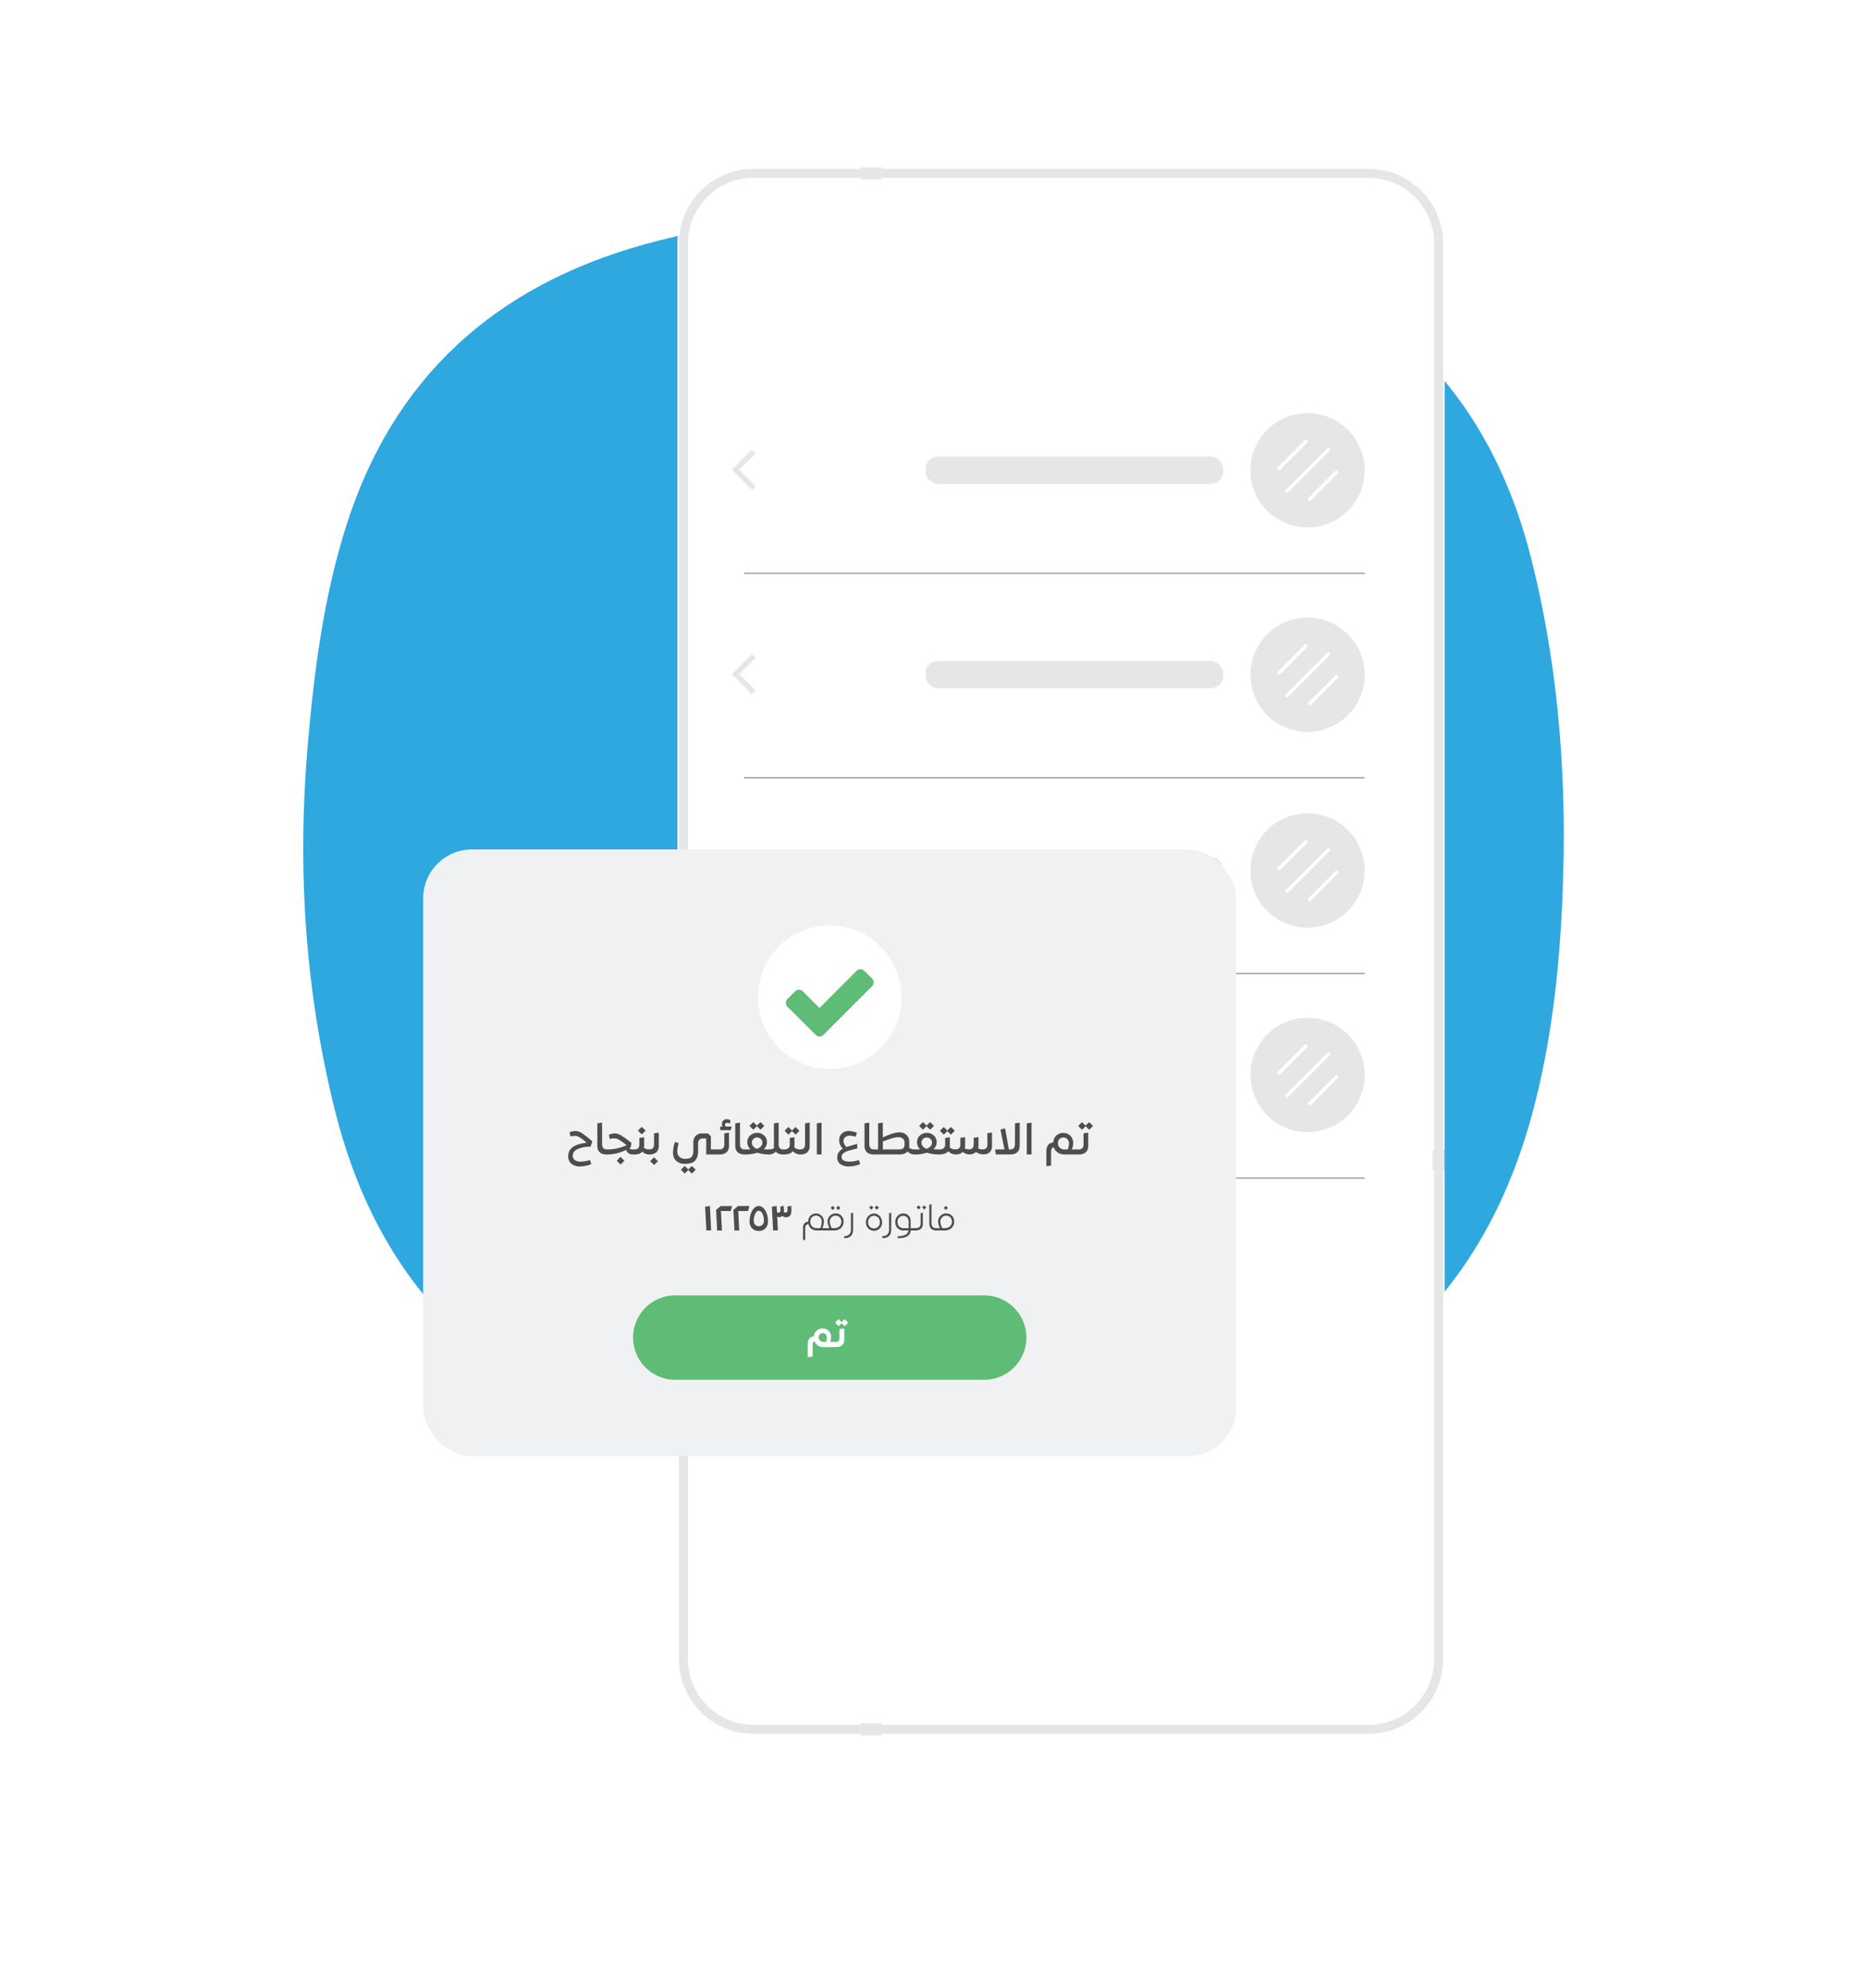 <svg xmlns="http://www.w3.org/2000/svg" xmlns:xlink="http://www.w3.org/1999/xlink" viewBox="0 0 1246 1326.04"><defs><style>.cls-1,.cls-8{fill:none;}.cls-2,.cls-6{fill:#fff;}.cls-3,.cls-7{fill:#e6e6e6;}.cls-4{fill:#a8a8a8;}.cls-5{fill:#2ea8df;}.cls-6,.cls-7,.cls-8{stroke-miterlimit:10;}.cls-6,.cls-7{stroke:url(#Unnamed_Pattern);}.cls-8{stroke:#a8a8a8;}.cls-9{fill:#f0f1f2;}.cls-10{fill:#5ebc76;}.cls-11{fill:#4d4d4d;}</style><pattern id="Unnamed_Pattern" data-name="Unnamed Pattern" width="510.99" height="1045" patternTransform="translate(-440.41 -270.96)" patternUnits="userSpaceOnUse" viewBox="0 0 510.99 1045"><rect class="cls-1" width="510.99" height="1045"/><rect class="cls-2" x="3.5" y="3.5" width="503.99" height="1038" rx="46.73"/><path class="cls-3" d="M511,994.77V50.23A50.28,50.28,0,0,0,460.76,0H50.23A50.28,50.28,0,0,0,0,50.23V994.77A50.28,50.28,0,0,0,50.23,1045H460.76A50.28,50.28,0,0,0,511,994.77ZM460.76,7A43.28,43.28,0,0,1,504,50.23V994.77A43.28,43.28,0,0,1,460.76,1038H50.23A43.28,43.28,0,0,1,7,994.77V50.23A43.28,43.28,0,0,1,50.23,7Z"/></pattern></defs><g id="Layer_2" data-name="Layer 2"><g id="Layer_1-2" data-name="Layer 1"><rect class="cls-2" width="1246" height="1326.04"/><path class="cls-4" d="M889.88,184.48H872.07a1.24,1.24,0,0,1,0-2.47h17.81a1.24,1.24,0,1,1,0,2.47Z"/><path class="cls-4" d="M889.88,193.14h-12.2a1.24,1.24,0,1,1,0-2.47h12.2a1.24,1.24,0,1,1,0,2.47Z"/><path class="cls-4" d="M533.15,198.73a.82.82,0,0,1-.58-.24l-11.73-11.74h29.89a.83.83,0,0,1,0,1.65H524.82l8.92,8.92a.83.83,0,0,1-.59,1.41Z"/><path class="cls-4" d="M522.83,188.4a.83.83,0,0,1-.59-1.41l10.33-10.33a.83.83,0,0,1,1.17,1.17l-10.33,10.33A.82.82,0,0,1,522.83,188.4Z"/><path class="cls-5" d="M618.13,978.83c-61.46-1.44-126.6-5.42-189.83-23.42C318,924,250.71,850.43,223.35,740.14,203.54,660.28,198.27,579,205.38,497c4.27-49.32,10.57-98.34,25.52-145.69C262.34,251.71,330.62,190.59,430.22,163c38.92-10.78,78.82-16.6,119-18.82,41.28-2.29,82.8-3.42,124.07-1.68,59.5,2.51,118.64,9.66,174.93,31C941.24,208.69,997.57,276.71,1021.75,372c17.56,69.23,23.51,139.9,21.52,211.23-1.53,54.44-6.66,108.56-21.08,161.19C988.84,866.16,908.44,938,785.72,963.28,731.79,974.38,677,978.13,618.13,978.83Z"/><rect class="cls-6" x="456.11" y="115.67" width="503.99" height="1038" rx="46.73"/><path class="cls-7" d="M913.37,1157.17H502.84a50.29,50.29,0,0,1-50.23-50.24V162.4a50.28,50.28,0,0,1,50.23-50.23H913.37A50.29,50.29,0,0,1,963.6,162.4v944.53A50.3,50.3,0,0,1,913.37,1157.17Zm-410.53-1038a43.28,43.28,0,0,0-43.23,43.23v944.53a43.28,43.28,0,0,0,43.23,43.24H913.37a43.28,43.28,0,0,0,43.23-43.24V162.4a43.28,43.28,0,0,0-43.23-43.23Z"/><circle class="cls-3" cx="872.64" cy="313.72" r="38.13"/><rect class="cls-3" x="617.67" y="304.58" width="198.65" height="18.18" rx="8.27"/><path class="cls-3" d="M501.31,326.27,489,314a.92.92,0,0,1-.27-.61.9.9,0,0,1,.27-.6l12.27-12.28a.85.85,0,0,1,1.22,0l1.31,1.32a.86.86,0,0,1,.27.6.92.92,0,0,1-.27.61l-10.35,10.35,10.35,10.36a.9.9,0,0,1,.27.6.92.92,0,0,1-.27.61l-1.31,1.32a.85.85,0,0,1-1.22,0Z"/><path class="cls-2" d="M859,328.68a1.1,1.1,0,0,1-.81-.34,1.14,1.14,0,0,1,0-1.62l27.61-27.62a1.15,1.15,0,0,1,1.63,1.62l-27.62,27.62A1.14,1.14,0,0,1,859,328.68Z"/><path class="cls-2" d="M874.07,334.12a1.15,1.15,0,0,1-.81-2l18-18a1.15,1.15,0,0,1,1.62,1.62l-18,18A1.14,1.14,0,0,1,874.07,334.12Z"/><path class="cls-2" d="M853.57,313.61a1.14,1.14,0,0,1-.81-1.95l18-18a1.15,1.15,0,0,1,1.62,1.63l-18,18A1.17,1.17,0,0,1,853.57,313.61Z"/><line class="cls-8" x1="910.77" y1="382.48" x2="496.61" y2="382.48"/><circle class="cls-3" cx="872.64" cy="450.12" r="38.13"/><rect class="cls-3" x="617.67" y="440.98" width="198.65" height="18.18" rx="8.27"/><path class="cls-3" d="M501.31,462.66,489,450.39a.82.82,0,0,1,0-1.22l12.27-12.27a.82.82,0,0,1,1.22,0l1.31,1.31a.86.86,0,0,1,.27.61.92.92,0,0,1-.27.61l-10.35,10.35,10.35,10.36a.88.88,0,0,1,.27.6.92.92,0,0,1-.27.61l-1.31,1.31a.82.82,0,0,1-1.22,0Z"/><path class="cls-2" d="M859,465.08a1.15,1.15,0,0,1-.81-2l27.61-27.62a1.15,1.15,0,0,1,1.63,1.62l-27.62,27.62A1.18,1.18,0,0,1,859,465.08Z"/><path class="cls-2" d="M874.07,470.51a1.14,1.14,0,0,1-.81-1.95l18-18a1.15,1.15,0,0,1,1.62,1.62l-18,18A1.13,1.13,0,0,1,874.07,470.51Z"/><path class="cls-2" d="M853.57,450a1.13,1.13,0,0,1-.81-.33,1.15,1.15,0,0,1,0-1.63l18-18a1.15,1.15,0,0,1,1.62,1.62l-18,18A1.17,1.17,0,0,1,853.57,450Z"/><line class="cls-8" x1="910.77" y1="518.88" x2="496.61" y2="518.88"/><circle class="cls-3" cx="872.64" cy="580.72" r="38.13"/><rect class="cls-3" x="617.67" y="571.58" width="198.65" height="18.18" rx="8.27"/><path class="cls-3" d="M501.31,593.27,489,581a.92.92,0,0,1-.27-.61.9.9,0,0,1,.27-.6l12.27-12.28a.85.85,0,0,1,1.22,0l1.31,1.32a.86.86,0,0,1,.27.6.92.92,0,0,1-.27.61l-10.35,10.35,10.35,10.36a.9.9,0,0,1,.27.6.92.92,0,0,1-.27.61l-1.31,1.32a.85.85,0,0,1-1.22,0Z"/><path class="cls-2" d="M859,595.68a1.1,1.1,0,0,1-.81-.34,1.14,1.14,0,0,1,0-1.62l27.61-27.62a1.15,1.15,0,0,1,1.63,1.62l-27.62,27.62A1.14,1.14,0,0,1,859,595.68Z"/><path class="cls-2" d="M874.07,601.12a1.15,1.15,0,0,1-.81-2l18-18a1.15,1.15,0,0,1,1.62,1.62l-18,18A1.14,1.14,0,0,1,874.07,601.12Z"/><path class="cls-2" d="M853.57,580.61a1.14,1.14,0,0,1-.81-2l18-18a1.15,1.15,0,0,1,1.62,1.63l-18,18A1.17,1.17,0,0,1,853.57,580.61Z"/><line class="cls-8" x1="910.77" y1="649.48" x2="496.61" y2="649.48"/><circle class="cls-3" cx="872.64" cy="717.12" r="38.13"/><rect class="cls-3" x="617.67" y="707.98" width="198.65" height="18.18" rx="8.27"/><path class="cls-3" d="M501.31,729.66,489,717.39a.82.82,0,0,1,0-1.22l12.27-12.27a.82.82,0,0,1,1.22,0l1.31,1.31a.86.86,0,0,1,.27.61.92.92,0,0,1-.27.61l-10.35,10.35,10.35,10.36a.88.88,0,0,1,.27.6.92.92,0,0,1-.27.61l-1.31,1.31a.82.82,0,0,1-1.22,0Z"/><path class="cls-2" d="M859,732.08a1.15,1.15,0,0,1-.81-2l27.61-27.62a1.15,1.15,0,1,1,1.63,1.62l-27.62,27.62A1.18,1.18,0,0,1,859,732.08Z"/><path class="cls-2" d="M874.07,737.51a1.14,1.14,0,0,1-.81-2l18-18a1.15,1.15,0,0,1,1.62,1.62l-18,18A1.13,1.13,0,0,1,874.07,737.51Z"/><path class="cls-2" d="M853.57,717a1.13,1.13,0,0,1-.81-.33,1.15,1.15,0,0,1,0-1.63l18-18a1.15,1.15,0,0,1,1.62,1.62l-18,18A1.17,1.17,0,0,1,853.57,717Z"/><line class="cls-8" x1="910.77" y1="785.88" x2="496.61" y2="785.88"/><rect class="cls-9" x="282.4" y="566.68" width="542.69" height="404.86" rx="32.65"/><circle class="cls-2" cx="553.75" cy="665.24" r="47.85"/><path class="cls-10" d="M582,657.93l-27.34,27.34-5.14,5.14a3.63,3.63,0,0,1-5.13,0l-5.14-5.14L525.53,671.6a3.63,3.63,0,0,1,0-5.13l5.14-5.14a3.63,3.63,0,0,1,5.13,0l11.1,11.14,24.78-24.81a3.65,3.65,0,0,1,5.14,0L582,652.8a3.63,3.63,0,0,1,0,5.13Z"/><path class="cls-11" d="M387.81,774.94a22.92,22.92,0,0,0,5.93-1.05l.87,2.7a21.7,21.7,0,0,1-7.47,1.57,8.76,8.76,0,0,1-5.79-1.8,6.28,6.28,0,0,1-2.15-5.09q0-7.62,12.33-8.89a30.56,30.56,0,0,0-4.67-3.62,6.57,6.57,0,0,0-3.27-1,15.37,15.37,0,0,0-2.82.44l-.64-2.82a11.33,11.33,0,0,1,3.87-.87,8.29,8.29,0,0,1,4.3,1.41,60.62,60.62,0,0,1,7,5.51L394.09,765a19.7,19.7,0,0,0-8.72,1.63c-2.08,1.07-3.11,2.51-3.11,4.33a3.43,3.43,0,0,0,1.45,3A6.83,6.83,0,0,0,387.81,774.94Z"/><path class="cls-11" d="M405.05,770.17q-6.41,0-6.4-5.93l0-14.86,3.17-.43v14.36q0,3.51,3.23,3.51c.19,0,.29.09.29.27l0,2.79A.26.26,0,0,1,405.05,770.17Z"/><path class="cls-11" d="M423.48,766.82c.19,0,.29.09.29.27v2.79a.26.26,0,0,1-.29.29h-1.05q-3.6,0-4.53-3.06a33.22,33.22,0,0,1-6.43,2.33,27,27,0,0,1-6.39.73c-.22,0-.32-.1-.32-.29v-2.79c0-.18.1-.27.32-.27A31.12,31.12,0,0,0,418.19,764,42.18,42.18,0,0,0,413,760.3a6.77,6.77,0,0,0-3.22-.92,15.13,15.13,0,0,0-2.82.44l-.61-2.82a11.14,11.14,0,0,1,3.86-.87,8.38,8.38,0,0,1,4.07,1.2,68.16,68.16,0,0,1,7.15,5.13l-.55,3.17-1,.5a4,4,0,0,0,2.56.69Zm-11.92,7.53,2.56-2.55,2.61,2.55-2.56,2.53Z"/><path class="cls-11" d="M433.24,766.82q.3,0,.3.27v2.79a.26.26,0,0,1-.3.29,6.62,6.62,0,0,1-4.56-1.89c-1.08,1.26-2.82,1.89-5.2,1.89a.25.25,0,0,1-.29-.29l0-2.79c0-.18.09-.27.29-.27q3.25,0,3.25-3.4l0-4.3,3.17-.43v5.72a7.56,7.56,0,0,1-.11,1.34A6,6,0,0,0,433.24,766.82Zm-2.35-12.55-2.56,2.55-2.61-2.55,2.55-2.53Z"/><path class="cls-11" d="M433.24,770.17a.26.26,0,0,1-.29-.29l0-2.79c0-.18.1-.27.29-.27q3.25,0,3.26-3.4l0-7.35,3.17-.44v8.78a5.55,5.55,0,0,1-1.61,4.28A7,7,0,0,1,433.24,770.17Zm3.29,7-2.62-2.53,2.56-2.55,2.62,2.55Z"/><path class="cls-11" d="M477.84,766.82c.19,0,.29.09.29.27v2.79a.26.26,0,0,1-.29.29H471.3V759.5h-2.13a3.24,3.24,0,0,0-2.44.86,3.44,3.44,0,0,0-.84,2.51v4.94q0,4.28-1.95,6.44t-6.57,2.17a8.79,8.79,0,0,1-6.05-1.92,7.26,7.26,0,0,1-2.15-5.7,22.66,22.66,0,0,1,1.28-6.92l2.56.7a17.37,17.37,0,0,0-1,5.35,5.09,5.09,0,0,0,1.43,3.85,5.64,5.64,0,0,0,4,1.29q2.88,0,4.08-1.26c.81-.84,1.21-2.3,1.21-4.37V762.2a6.2,6.2,0,0,1,1.53-4.42,5.7,5.7,0,0,1,4.37-1.62h3.81l2,1.77v8.89Zm-18.52,13.35,2.38-2.33,2.59,2.53-2.56,2.56-2.41-2.36L457,782.93l-2.58-2.56,2.56-2.53Z"/><path class="cls-11" d="M483.39,763.42v-7.35l3.14-.44v8.78a5.55,5.55,0,0,1-1.61,4.28,6.9,6.9,0,0,1-4.79,1.48h-2.29a.25.25,0,0,1-.29-.29l0-2.79c0-.18.09-.27.29-.27h2.29Q483.39,766.82,483.39,763.42Zm1-11.89h4l-.7,2.45h-7.06v-2.45h1.68a3.28,3.28,0,0,1-.52-1.77,2.88,2.88,0,0,1,.93-2.24,3.45,3.45,0,0,1,2.41-.84,5.33,5.33,0,0,1,2.27.61v2.24a6.06,6.06,0,0,0-2-.44,1.69,1.69,0,0,0-1.11.34,1,1,0,0,0-.43.88A1.84,1.84,0,0,0,484.38,751.53Z"/><path class="cls-11" d="M497.08,770.17q-6.39,0-6.39-5.93l0-14.86,3.17-.43v14.36q0,3.51,3.22,3.51c.2,0,.29.09.29.27l0,2.79A.26.26,0,0,1,497.08,770.17Z"/><path class="cls-11" d="M513.45,766.82c.19,0,.29.09.29.27v2.79a.26.26,0,0,1-.29.29,27,27,0,0,1-8-1.17,26.35,26.35,0,0,1-8.4,1.17c-.19,0-.29-.12-.29-.29v-2.79c0-.18.1-.27.29-.27,1.57,0,2.84,0,3.81-.14a6.15,6.15,0,0,1-2.12-4.68,5.87,5.87,0,0,1,1.87-4.43,6.51,6.51,0,0,1,4.7-1.79,6.43,6.43,0,0,1,4.69,1.8,5.9,5.9,0,0,1,1.85,4.39,6.18,6.18,0,0,1-2.12,4.65A27.44,27.44,0,0,0,513.45,766.82Zm-8.32-15.52-2.35,2.36-2.59-2.56,2.56-2.53,2.38,2.32,2.39-2.32,2.58,2.53-2.55,2.56Zm2.66,8.55a3.51,3.51,0,0,0-2.54-1,3.31,3.31,0,0,0-2.47,1,3.44,3.44,0,0,0-1,2.52,3.68,3.68,0,0,0,.95,2.44,5.22,5.22,0,0,0,2.51,1.6,6.12,6.12,0,0,0,2.57-1.69,3.5,3.5,0,0,0,1-2.35A3.31,3.31,0,0,0,507.79,759.85Z"/><path class="cls-11" d="M523.19,767.09l0,2.79a.26.26,0,0,1-.3.29q-3.63,0-5.17-1.86a6.32,6.32,0,0,1-4.3,1.86.25.25,0,0,1-.29-.29v-2.79c0-.18.09-.27.29-.27a5.12,5.12,0,0,0,3.2-1,8.22,8.22,0,0,1-.12-1.54l0-14.86,3.17-.43v14.36c0,2.34,1.07,3.51,3.23,3.51C523.09,766.82,523.19,766.91,523.19,767.09Z"/><path class="cls-11" d="M534,766.82c.19,0,.29.09.29.27v2.79a.26.26,0,0,1-.29.29,6.91,6.91,0,0,1-4.85-2.15c-1.15,1.43-3.21,2.15-6.2,2.15a.26.26,0,0,1-.29-.29l0-2.79c0-.18.1-.27.29-.27a5,5,0,0,0,3.13-.79,3.14,3.14,0,0,0,1-2.61v-4.3l3.14-.43v5.72a7.46,7.46,0,0,1-.09,1.16A6.5,6.5,0,0,0,534,766.82Zm-5.47-12.23-2.35,2.35-2.59-2.56,2.56-2.53,2.38,2.33,2.39-2.33,2.59,2.53L531,756.94Z"/><path class="cls-11" d="M534,770.17a.26.26,0,0,1-.29-.29v-2.79c0-.18.11-.27.32-.27q3.22,0,3.23-3.51l0-13.93,3.14-.43v15.29Q540.42,770.17,534,770.17Z"/><path class="cls-11" d="M545.13,770.17V749.38l3.17-.43v21.22Z"/><path class="cls-11" d="M573.19,773.92l.87,2.7a21.26,21.26,0,0,1-7.47,1.54,9.36,9.36,0,0,1-5.72-1.57,5.28,5.28,0,0,1-2.1-4.5c0-2.45,1.24-4.37,3.72-5.79a8.17,8.17,0,0,1-2.47-5.52,6,6,0,0,1,1.8-4.55,6.61,6.61,0,0,1,4.77-1.73,18.43,18.43,0,0,1,5.32,1.16l-.88,2.7a15.42,15.42,0,0,0-3.92-.72,4.57,4.57,0,0,0-3,1,3.15,3.15,0,0,0-1.18,2.56,5.88,5.88,0,0,0,1.95,4l1.16-.35,6-1.75.12,3-5.41,1.45q-5.06,1.37-5.06,4.16c0,2.17,1.76,3.25,5.26,3.25A21.54,21.54,0,0,0,573.19,773.92Z"/><path class="cls-11" d="M583.36,770.17q-6.39,0-6.39-5.93l0-14.86,3.16-.43v14.36q0,3.51,3.23,3.51c.19,0,.29.09.29.27l0,2.79A.26.26,0,0,1,583.36,770.17Z"/><path class="cls-11" d="M610.28,766.82c.19,0,.29.09.29.27v2.79a.26.26,0,0,1-.29.29,6.53,6.53,0,0,1-4.65-2q-1.67,2-5.26,2h-17a.26.26,0,0,1-.29-.29v-2.79c0-.18.13-.27.29-.27H586V749.38l3.17-.43v9.85a62.24,62.24,0,0,1,6.67-2.64,15.35,15.35,0,0,1,4.55-.73,6.32,6.32,0,0,1,4.64,1.8,6.17,6.17,0,0,1,1.79,4.65l0,2.53a5.89,5.89,0,0,1-.12,1.25A6.18,6.18,0,0,0,610.28,766.82Zm-6.6-3.08v-1.48a3.33,3.33,0,0,0-1.1-2.59,4.12,4.12,0,0,0-2.85-1,14.28,14.28,0,0,0-3.84.52q-1.89.52-6.69,2.35v5.26h11.2a3.43,3.43,0,0,0,2.42-.79A3,3,0,0,0,603.68,763.74Z"/><path class="cls-11" d="M626.65,766.82c.19,0,.29.09.29.27v2.79a.26.26,0,0,1-.29.29,27,27,0,0,1-8-1.17,26.43,26.43,0,0,1-8.4,1.17c-.19,0-.29-.12-.29-.29v-2.79c0-.18.1-.27.29-.27,1.57,0,2.84,0,3.81-.14A6.12,6.12,0,0,1,612,762a5.87,5.87,0,0,1,1.87-4.43,7,7,0,0,1,9.39,0,5.9,5.9,0,0,1,1.85,4.39,6.16,6.16,0,0,1-2.13,4.65A27.7,27.7,0,0,0,626.65,766.82Zm-8.32-15.52L616,753.66l-2.59-2.56,2.56-2.53,2.38,2.32,2.39-2.32,2.58,2.53-2.56,2.56Zm2.66,8.55a3.54,3.54,0,0,0-2.54-1,3.31,3.31,0,0,0-2.47,1,3.44,3.44,0,0,0-1,2.52,3.67,3.67,0,0,0,.94,2.44,5.3,5.3,0,0,0,2.52,1.6,6.18,6.18,0,0,0,2.57-1.69,3.48,3.48,0,0,0,1-2.35A3.3,3.3,0,0,0,621,759.85Z"/><path class="cls-11" d="M637.69,766.82c.2,0,.29.09.29.27v2.79a.25.25,0,0,1-.29.29,6.91,6.91,0,0,1-4.85-2.15q-1.73,2.15-6.19,2.15a.26.26,0,0,1-.3-.29l0-2.79c0-.18.1-.27.29-.27a5,5,0,0,0,3.13-.79,3.14,3.14,0,0,0,1-2.61v-4.3l3.14-.43v5.72a7.46,7.46,0,0,1-.09,1.16A6.5,6.5,0,0,0,637.69,766.82Zm-5.46-12.23-2.36,2.35-2.59-2.56,2.56-2.53,2.39,2.33,2.38-2.33,2.59,2.53-2.56,2.56Z"/><path class="cls-11" d="M658.91,756l3.14-.44v8.78a5.79,5.79,0,0,1-1.48,4.26,5.91,5.91,0,0,1-4.39,1.5,9.07,9.07,0,0,1-4.83-1.57,6.29,6.29,0,0,1-4.5,1.57,7.35,7.35,0,0,1-4.33-1.6,6.55,6.55,0,0,1-4.83,1.63.26.26,0,0,1-.29-.29v-2.79c0-.18.1-.27.29-.27q3.25,0,3.26-3.4l0-4.3,3.17-.43v5.72a6.74,6.74,0,0,1-.24,1.8,7.18,7.18,0,0,0,2.71.59q3.26,0,3.25-3.41l0-4.3,3.17-.43v5.72a6.85,6.85,0,0,1-.23,1.83,7.9,7.9,0,0,0,3,.59q3.22,0,3.22-3.41Z"/><path class="cls-11" d="M677.4,749.38l3.14-.43v15.29q0,5.93-6.42,5.93h-9.45l-.55-3.35h6.25l-2.68-13.28,3.11-.79,2.5,14.07h.85q3.23,0,3.22-3.51Z"/><path class="cls-11" d="M685.25,770.17V749.38l3.17-.43v21.22Z"/><path class="cls-11" d="M717.55,766.82c.19,0,.29.09.29.27v2.79a.26.26,0,0,1-.29.29h-6.92a8.46,8.46,0,0,1-4.67-1.25,6.42,6.42,0,0,1-2.66-3.49q-1.83.41-1.83,2.82v9.33l-3.14.44,0-10q0-5.29,4.6-5.9a6.53,6.53,0,0,1,6.77-6.31,6.52,6.52,0,0,1,6.54,6.51,13.27,13.27,0,0,1-.9,4.53Zm-7.07,0h2.15a13.14,13.14,0,0,0,.79-4.07,4,4,0,0,0-1.06-2.74,3.33,3.33,0,0,0-2.57-1.18,3.61,3.61,0,0,0-2.72,1.06,3.81,3.81,0,0,0-1,2.78,4,4,0,0,0,1.19,3A4.5,4.5,0,0,0,710.48,766.82Z"/><path class="cls-11" d="M723.13,763.42v-7.35l3.14-.44v8.78a5.52,5.52,0,0,1-1.62,4.28,6.87,6.87,0,0,1-4.78,1.48h-2.29a.26.26,0,0,1-.3-.29l0-2.79c0-.18.1-.27.29-.27h2.3Q723.13,766.82,723.13,763.42Zm3.75-14.82,2.59,2.53-2.56,2.56-2.42-2.36-2.35,2.36-2.59-2.56,2.56-2.53,2.38,2.32Z"/><path class="cls-11" d="M473.78,804.56l.84,16.32h-3.19l-.84-15.82Z"/><path class="cls-11" d="M488.56,804.56l-.84,3.36h-6.57l.67,13h-3.19l-.72-13.78,3.07-2.54Z"/><path class="cls-11" d="M500.11,804.56l-.84,3.36h-6.58l.67,13h-3.19l-.72-13.78,3.07-2.54Z"/><path class="cls-11" d="M506.42,804.56q2.37,0,4.23,2.83a13.16,13.16,0,0,1,1.86,7.34,6.6,6.6,0,0,1-1.65,4.71,5.91,5.91,0,0,1-4.51,1.75,5.81,5.81,0,0,1-4.42-1.74,6.54,6.54,0,0,1-1.66-4.69,15.47,15.47,0,0,1,.8-5,9.53,9.53,0,0,1,2.2-3.76A4.34,4.34,0,0,1,506.42,804.56Zm-.1,3.19c-.88,0-1.64.66-2.28,2a10,10,0,0,0-1,4.46A4.13,4.13,0,0,0,504,817a3.11,3.11,0,0,0,2.44,1,3.21,3.21,0,0,0,2.49-1,4.15,4.15,0,0,0,.87-2.85,9.9,9.9,0,0,0-1-4.53A2.83,2.83,0,0,0,506.32,807.75Z"/><path class="cls-11" d="M528.14,807q.24,5.06-3.53,5.06a4.17,4.17,0,0,1-2.54-.91A2.76,2.76,0,0,1,520,812a3.1,3.1,0,0,1-1.32-.31l.48,9.17h-3.19l-.84-15.82,3.19-.5.22,4.2a2.06,2.06,0,0,0,1,.24c1,0,1.41-.67,1.35-2l-.12-2,2.25-.5.15,2.4a7.36,7.36,0,0,1-.05,1.7,2,2,0,0,0,1.13.34c.94,0,1.39-.67,1.34-2l-.12-2,2.59-.5Z"/><path class="cls-11" d="M551.23,819.32q.24,0,.24.21v1.13c0,.15-.08.22-.24.22h-5.84a6.44,6.44,0,0,1-3.86-1.13,5.19,5.19,0,0,1-2-3.19c-1.42.22-2.13,1.16-2.13,2.81v7.7l-1.47.29v-8.31c0-2.41,1.15-3.76,3.44-4V815a5.4,5.4,0,0,1,1.48-3.9,5,5,0,0,1,3.8-1.55,4.9,4.9,0,0,1,3.69,1.59,5.15,5.15,0,0,1,1.51,3.69,13.1,13.1,0,0,1-1,4.54Zm-6.05,0h2.28a12.24,12.24,0,0,0,1-4.25,4.27,4.27,0,0,0-1.08-2.86,3.36,3.36,0,0,0-2.64-1.24,3.78,3.78,0,0,0-2.89,1.12,4.19,4.19,0,0,0-1.07,3,4.11,4.11,0,0,0,1.19,3.08A4.33,4.33,0,0,0,545.18,819.32Z"/><path class="cls-11" d="M557.75,809.5a5,5,0,0,1,3.73,1.53,5.22,5.22,0,0,1,1.5,3.82,5.68,5.68,0,0,1-1.75,4.43,6.94,6.94,0,0,1-4.87,1.6h-5.13c-.17,0-.25-.07-.25-.22v-1.13c0-.14.08-.21.25-.21h2.35a11,11,0,0,1-1.27-4.47,5.14,5.14,0,0,1,1.57-3.79A5.29,5.29,0,0,1,557.75,809.5Zm-1.17,9.82a5.37,5.37,0,0,0,3.61-1.14,4.4,4.4,0,0,0,.23-6.06,3.79,3.79,0,0,0-2.81-1.13,3.62,3.62,0,0,0-2.74,1.2,4,4,0,0,0-1.13,2.78,9.57,9.57,0,0,0,1.4,4.35Zm.55-13.47-1.37,1.4-1.39-1.4,1.37-1.36Zm3.69,0-1.36,1.4-1.42-1.4,1.39-1.36Z"/><path class="cls-11" d="M563.44,826l-.17-1.35a5,5,0,0,0,3.47-1.1,4.41,4.41,0,0,0,1.16-3.43V809.31l1.45-.26v11.16C569.35,824.09,567.38,826,563.44,826Z"/><path class="cls-11" d="M587.16,819.47a5.44,5.44,0,0,1-7.75,0,5.71,5.71,0,0,1-1.5-4,6.07,6.07,0,0,1,1.52-4.15,5.17,5.17,0,0,1,7.72,0,6.06,6.06,0,0,1,1.51,4.15A5.71,5.71,0,0,1,587.16,819.47Zm-6.7-1.11a4,4,0,0,0,5.65,0,4.17,4.17,0,0,0,1.09-3,4.47,4.47,0,0,0-1.1-3,3.77,3.77,0,0,0-5.63,0,4.44,4.44,0,0,0-1.12,3A4.14,4.14,0,0,0,580.46,818.36Zm1-11.35-1.39-1.4,1.37-1.36,1.39,1.36Zm3.7,0-1.42-1.4,1.39-1.36,1.4,1.36Z"/><path class="cls-11" d="M588.88,826l-.17-1.35a5,5,0,0,0,3.47-1.1,4.41,4.41,0,0,0,1.16-3.43V809.31l1.44-.26v11.16C594.78,824.09,592.82,826,588.88,826Z"/><path class="cls-11" d="M609.3,819.32q.24,0,.24.21v1.13c0,.15-.08.22-.24.22h-1.53q-.4,5.16-8.62,5.16l-.19-1.35a12.18,12.18,0,0,0,5.29-.91,3.46,3.46,0,0,0,2-2.9h-3.12a5.24,5.24,0,0,1-5.59-5.64,5.72,5.72,0,0,1,1.53-4.12,5.15,5.15,0,0,1,3.9-1.59,4.48,4.48,0,0,1,3.44,1.44,5.27,5.27,0,0,1,1.33,3.74v4.61ZM599,815.17a4,4,0,0,0,1.19,3.12,4.67,4.67,0,0,0,3.27,1.08l2.93,0v-4.47a3.85,3.85,0,0,0-1-2.73,3.3,3.3,0,0,0-2.56-1.06,3.73,3.73,0,0,0-2.76,1.13A4.09,4.09,0,0,0,599,815.17Z"/><path class="cls-11" d="M609.3,820.88c-.16,0-.24-.07-.24-.22v-1.13q0-.21.24-.21h1.76q3.36,0,3.36-3.17v-6.84l1.46-.26v7.36a4.36,4.36,0,0,1-1.22,3.29,5,5,0,0,1-3.6,1.18Zm3.8-14-1.4-1.37,1.37-1.37,1.39,1.37Zm3.69,0-1.41-1.37,1.39-1.37,1.39,1.37Z"/><path class="cls-11" d="M625,820.88q-4.8,0-4.8-4.68V803.65l1.47-.29V816q0,3.35,3.33,3.34.24,0,.24.21v1.13C625.26,820.81,625.18,820.88,625,820.88Z"/><path class="cls-11" d="M631.55,809.5a5,5,0,0,1,3.73,1.53,5.22,5.22,0,0,1,1.5,3.82,5.68,5.68,0,0,1-1.75,4.43,6.94,6.94,0,0,1-4.87,1.6H625c-.16,0-.24-.07-.24-.22v-1.13q0-.21.24-.21h2.36a11,11,0,0,1-1.28-4.47,5.15,5.15,0,0,1,1.58-3.79A5.27,5.27,0,0,1,631.55,809.5Zm-1.17,9.82a5.37,5.37,0,0,0,3.61-1.14,4.4,4.4,0,0,0,.23-6.06,3.79,3.79,0,0,0-2.81-1.13,3.62,3.62,0,0,0-2.74,1.2,4,4,0,0,0-1.13,2.78,9.57,9.57,0,0,0,1.4,4.35Zm2.23-13.49-1.37,1.37-1.42-1.37,1.4-1.37Z"/><path class="cls-10" d="M656.3,864.18H451.19a28.16,28.16,0,1,0,0,56.31H656.3a28.16,28.16,0,1,0,0-56.31Z"/><path class="cls-2" d="M555.73,895.23c.16,0,.24.07.24.22v3c0,.17-.08.25-.24.25h-5.85a7.36,7.36,0,0,1-3.93-1,5.67,5.67,0,0,1-2.36-2.83c-.84.24-1.26,1-1.26,2.15v8l-3.27.42,0-8.52q0-4.9,4.08-5.47a5.65,5.65,0,0,1,1.89-3.75,5.82,5.82,0,0,1,4-1.45,5.5,5.5,0,0,1,4,1.63,5.36,5.36,0,0,1,1.65,3.94,11.27,11.27,0,0,1-.62,3.47Zm-5.92,0h1.53a10.39,10.39,0,0,0,.52-3,2.93,2.93,0,0,0-.8-2,2.56,2.56,0,0,0-1.94-.87,2.63,2.63,0,0,0-2.75,2.78,3,3,0,0,0,.92,2.26A3.58,3.58,0,0,0,549.81,895.23Z"/><path class="cls-2" d="M560.21,892.53v-5.89l3.26-.4v7.4c0,3.37-1.89,5.05-5.69,5.05h-2a.22.22,0,0,1-.25-.25l0-3c0-.15.08-.22.24-.22h2C559.41,895.23,560.21,894.33,560.21,892.53ZM563.67,880l2.38,2.35-2.35,2.38-2-2-2,2-2.38-2.38,2.36-2.35,2,2Z"/></g></g></svg>